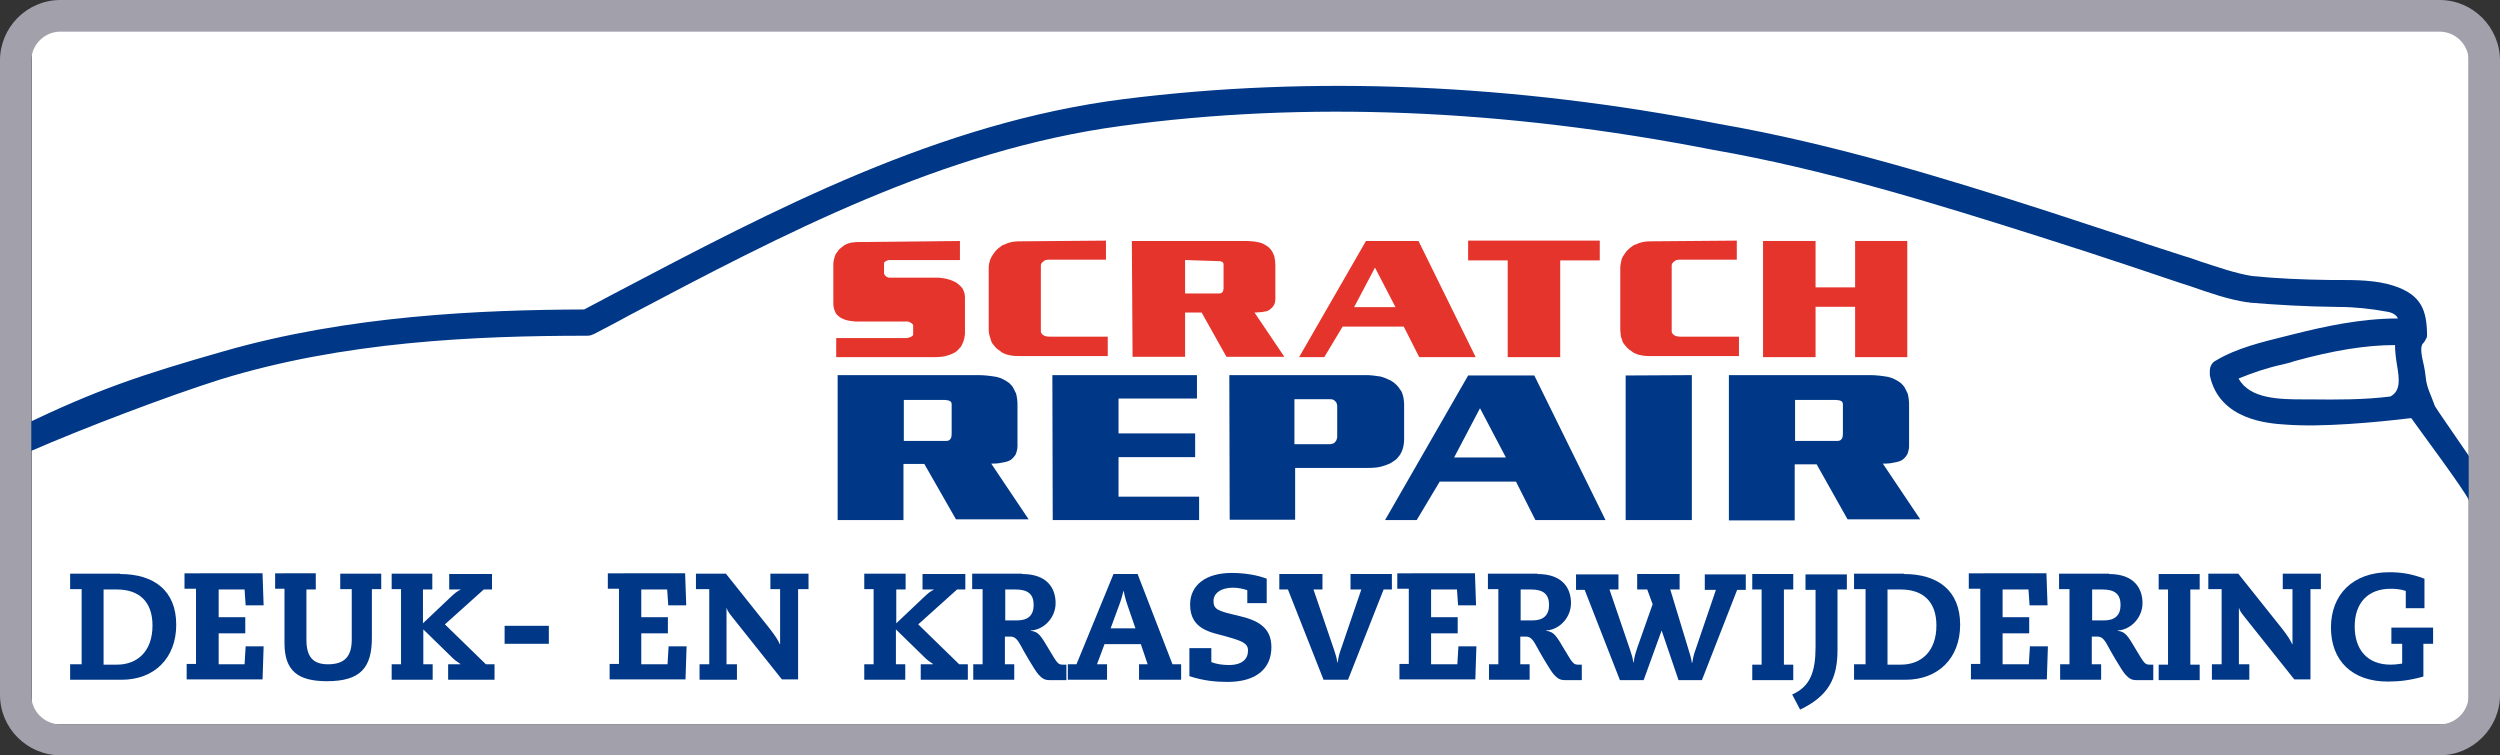 <?xml version="1.0" encoding="utf-8"?>
<!-- Generator: Adobe Illustrator 24.2.1, SVG Export Plug-In . SVG Version: 6.00 Build 0)  -->
<svg version="1.1" id="Laag_1" xmlns="http://www.w3.org/2000/svg" xmlns:xlink="http://www.w3.org/1999/xlink" x="0px" y="0px"
	 viewBox="0 0 695.1 210" style="enable-background:new 0 0 695.1 210;" xml:space="preserve">
<rect x="0" y="0" width="695.1" height="210" fill="#333333" stroke="none"/>
<style type="text/css">
	.st0{fill:#FFFFFF;}
	.st1{fill:#E4342C;}
	.st2{fill:#003787;}
	.st3{fill:none;}
	.st4{fill:#A2A1AB;}
	.st5{enable-background:new    ;}
</style>
<rect x="8.8" y="5.8" class="st0" width="677.6" height="195.6"/>
<g>
	<path id="Path_65" class="st1" d="M266.9,67v5.3h-19.6c-0.2,0-0.3,0-0.5,0.1s-0.3,0.1-0.5,0.2c-0.1,0.1-0.3,0.2-0.4,0.3
		c-0.1,0.1-0.1,0.2-0.1,0.4V76c0,0.1,0,0.2,0.1,0.3c0.1,0.1,0.1,0.2,0.2,0.3c0.2,0.2,0.3,0.3,0.5,0.4s0.4,0.2,0.6,0.2h13
		c0.5,0,1.1,0,1.6,0.1s1.1,0.1,1.6,0.3c0.5,0.1,1.1,0.3,1.5,0.5s1,0.4,1.4,0.8c0.3,0.2,0.6,0.5,0.9,0.8c0.2,0.3,0.5,0.5,0.6,0.9
		c0.2,0.3,0.3,0.8,0.4,1.1c0.1,0.4,0.1,0.9,0.1,1.3v9.5c0,0.3,0,0.6-0.1,1c0,0.3-0.1,0.6-0.2,1s-0.3,0.9-0.5,1.3s-0.4,0.8-0.8,1.1
		c-0.6,0.8-1.4,1.3-2.3,1.6c-0.6,0.3-1.3,0.4-1.9,0.6c-0.8,0.1-1.5,0.2-2.3,0.2h-27.7V94H252c0.2,0,0.4,0,0.6-0.1
		c0.2-0.1,0.4-0.1,0.6-0.2c0.2-0.1,0.3-0.2,0.5-0.3c0.1-0.1,0.2-0.3,0.2-0.4v-2.5c0-0.2-0.1-0.3-0.2-0.4c-0.1-0.1-0.3-0.3-0.4-0.3
		c-0.2-0.1-0.3-0.2-0.5-0.3c-0.2-0.1-0.4-0.1-0.6-0.1h-13.7c-0.5,0-1.1,0-1.5-0.1c-0.5-0.1-1-0.1-1.3-0.2c-0.4-0.1-0.8-0.2-1.2-0.4
		c-0.3-0.1-0.6-0.3-1-0.5c-0.3-0.2-0.5-0.5-0.9-0.8c-0.2-0.3-0.4-0.6-0.5-1c-0.3-0.6-0.4-1.4-0.4-2.2V73.6c0-0.4,0-0.8,0.1-1.1
		c0.1-0.4,0.2-0.8,0.3-1.2c0.1-0.4,0.3-0.8,0.6-1.1c0.2-0.3,0.5-0.8,0.9-1.1s0.6-0.5,1-0.8s0.8-0.4,1.2-0.6c0.4-0.1,0.9-0.3,1.4-0.3
		c0.5-0.1,1.1-0.1,1.5-0.1L266.9,67z"/>
	<path id="Path_66" class="st1" d="M307.5,66.9v5.3h-16c-0.2,0-0.5,0.1-0.8,0.1c-0.2,0.1-0.4,0.2-0.6,0.4c-0.2,0.1-0.4,0.3-0.5,0.5
		s-0.2,0.3-0.2,0.5v18.5c0,0.2,0.1,0.4,0.2,0.5c0.1,0.2,0.3,0.4,0.5,0.5s0.5,0.3,0.8,0.3c0.2,0.1,0.5,0.1,0.9,0.1H308V99h-24.6
		c-0.6,0-1.3,0-1.9-0.1s-1.3-0.2-1.8-0.4c-0.5-0.2-1.1-0.4-1.5-0.8c-0.4-0.3-0.9-0.6-1.3-1c-0.3-0.3-0.6-0.8-0.9-1.1
		c-0.3-0.4-0.5-0.9-0.6-1.4c-0.1-0.4-0.3-0.9-0.4-1.4s-0.1-1-0.1-1.5V74.9c0-0.5,0-1.1,0.1-1.5s0.2-1,0.4-1.4c0.2-0.5,0.5-1,0.8-1.4
		s0.6-0.9,1-1.2c0.3-0.3,0.6-0.6,1.1-0.9c0.3-0.3,0.8-0.5,1.2-0.6c0.5-0.3,1.1-0.4,1.7-0.6c0.6-0.1,1.3-0.2,1.9-0.2L307.5,66.9
		L307.5,66.9z"/>
	<path id="Path_67" class="st1" d="M314.7,67h31.4c1.3,0,2.7,0.1,4,0.4c1,0.2,1.9,0.8,2.7,1.4c0.3,0.3,0.6,0.6,0.9,1.1
		s0.4,0.9,0.6,1.3c0.2,0.9,0.3,1.7,0.3,2.6v8.3c0,0.3,0,0.6,0,1s-0.1,0.6-0.1,1c-0.1,0.3-0.2,0.6-0.4,0.9c-0.3,0.5-0.9,1-1.4,1.3
		c-0.3,0.2-0.6,0.3-1,0.3c-0.4,0.1-0.9,0.2-1.3,0.2s-1,0.1-1.6,0.1l8.3,12.3H341l-6.9-12.3h-4.6v12.3h-14.6L314.7,67z M329.5,72.3
		v9.3h9.2c0.2,0,0.5,0,0.8-0.1c0.2-0.1,0.3-0.2,0.4-0.3c0.1-0.1,0.2-0.3,0.2-0.4c0-0.2,0.1-0.4,0.1-0.6v-6.6c0-0.2,0-0.3-0.1-0.5
		c-0.1-0.1-0.2-0.3-0.3-0.3c-0.2-0.1-0.3-0.1-0.5-0.2c-0.2,0-0.4,0-0.6,0L329.5,72.3z"/>
	<path id="Path_68" class="st1" d="M394.4,67l15.9,32.3h-15.7l-4.3-8.5h-17l-5.1,8.5h-7L379.8,67H394.4z M382.3,74.4l-5.8,11H388
		L382.3,74.4z"/>
	<path id="Path_69" class="st1" d="M408.2,66.9h36.6v5.5h-11v26.9h-14.6V72.4h-11V66.9L408.2,66.9z"/>
	<path id="Path_70" class="st1" d="M482.9,66.9v5.3h-16c-0.2,0-0.5,0.1-0.8,0.1c-0.2,0.1-0.4,0.2-0.6,0.4c-0.2,0.1-0.4,0.3-0.5,0.5
		s-0.2,0.3-0.2,0.5v18.5c0,0.2,0.1,0.4,0.2,0.5c0.1,0.2,0.3,0.4,0.5,0.5s0.5,0.3,0.8,0.3c0.2,0.1,0.5,0.1,0.9,0.1h16.3V99h-24.6
		c-0.6,0-1.3,0-1.9-0.1s-1.3-0.2-1.8-0.4c-0.5-0.2-1.1-0.4-1.5-0.8c-0.4-0.3-0.9-0.6-1.3-1c-0.3-0.3-0.6-0.8-0.9-1.1
		c-0.3-0.4-0.5-0.9-0.6-1.4c-0.2-0.4-0.3-0.9-0.3-1.4c-0.1-0.5-0.1-1-0.1-1.5V74.9c0-0.5,0-1.1,0.1-1.5s0.2-1,0.3-1.4
		c0.2-0.5,0.5-1,0.8-1.4s0.6-0.9,1-1.2c0.3-0.3,0.6-0.6,1.1-0.9c0.3-0.3,0.8-0.5,1.2-0.6c0.5-0.3,1.1-0.4,1.7-0.6
		c0.6-0.1,1.3-0.2,1.9-0.2L482.9,66.9L482.9,66.9z"/>
	<path id="Path_71" class="st1" d="M504.8,67v12.9h11V67h14.5v32.3h-14.5v-14h-11v14h-14.6V67H504.8z"/>
	<path id="Path_72" class="st2" d="M232.9,104.3h39.2c1.6,0,3.3,0.2,5,0.5c1.3,0.3,2.4,0.9,3.5,1.7c0.4,0.4,0.9,0.9,1.1,1.3
		c0.3,0.5,0.5,1.1,0.8,1.6c0.3,1.1,0.4,2.2,0.4,3.2V123c0,0.4,0,0.9,0,1.2c0,0.4-0.1,0.9-0.2,1.2c-0.1,0.4-0.2,0.8-0.4,1.1
		c-0.4,0.6-1,1.3-1.7,1.6c-0.4,0.2-0.9,0.3-1.3,0.4c-0.5,0.1-1.1,0.2-1.6,0.3s-1.3,0.1-2.1,0.1l10.4,15.5h-20.2L257,129h-5.8v15.6
		h-18.3V104.3z M251.3,111v11.6h11.5c0.3,0,0.6,0,0.9-0.1c0.2-0.1,0.4-0.2,0.5-0.4c0.1-0.1,0.2-0.3,0.3-0.5c0-0.3,0.1-0.5,0.1-0.9
		v-8.2c0-0.2,0-0.4-0.1-0.6s-0.2-0.3-0.4-0.4c-0.2-0.1-0.4-0.2-0.6-0.2s-0.5-0.1-0.8-0.1h-11.4L251.3,111L251.3,111z"/>
	<path id="Path_73" class="st2" d="M292.6,104.3h40.2v6.5H311v9.7h21.3v6.6H311v11h22.4v6.5h-40.7L292.6,104.3L292.6,104.3z"/>
	<path id="Path_74" class="st2" d="M341.8,104.3h37.7c0.8,0,1.4,0,2.2,0.1c0.8,0.1,1.4,0.2,2.2,0.3c0.6,0.2,1.3,0.4,2.1,0.8
		c0.6,0.2,1.2,0.6,1.7,1c0.4,0.3,0.8,0.8,1.1,1.1c0.3,0.4,0.6,0.9,0.9,1.3c0.2,0.5,0.4,1.1,0.5,1.6c0.1,0.6,0.2,1.3,0.2,1.8v10
		c0,0.6-0.1,1.2-0.2,1.8c-0.1,0.5-0.3,1.1-0.5,1.5s-0.4,0.9-0.8,1.3c-0.3,0.4-0.6,0.8-1.1,1.1c-0.4,0.3-0.9,0.6-1.4,0.9
		c-1.2,0.5-2.6,1-3.9,1.1c-0.8,0.1-1.5,0.1-2.4,0.1h-20v14.4h-18.2L341.8,104.3z M359.9,111v12.5h9.9c0.3,0,0.5-0.1,0.9-0.2
		c0.2-0.1,0.5-0.3,0.6-0.5c0.2-0.2,0.3-0.4,0.4-0.8c0.1-0.2,0.1-0.4,0.1-0.8v-8.3c0-0.3-0.1-0.5-0.2-0.9c-0.1-0.2-0.3-0.4-0.4-0.5
		c-0.2-0.2-0.4-0.3-0.6-0.4s-0.5-0.1-0.8-0.1L359.9,111z"/>
	<path id="Path_75" class="st2" d="M426.6,104.4l19.8,40.2h-19.5l-5.4-10.7h-21.2l-6.4,10.7h-8.8l23.1-40.2
		C408.3,104.4,426.6,104.4,426.6,104.4z M411.5,113.5l-7.2,13.7h14.4L411.5,113.5z"/>
	<path id="Path_76" class="st2" d="M452,104.4l18.4-0.1v40.3H452V104.4z"/>
	<path id="Path_77" class="st2" d="M480.7,104.3H520c1.6,0,3.3,0.2,5,0.5c1.3,0.3,2.4,0.9,3.5,1.7c0.4,0.4,0.9,0.9,1.1,1.3
		c0.3,0.5,0.5,1.1,0.8,1.6c0.3,1.1,0.4,2.2,0.4,3.2V123c0,0.4,0,0.9,0,1.2c0,0.4-0.1,0.9-0.2,1.2c-0.1,0.4-0.2,0.8-0.4,1.1
		c-0.4,0.6-1,1.3-1.7,1.6c-0.4,0.2-0.9,0.3-1.3,0.4c-0.5,0.1-1.1,0.2-1.6,0.3s-1.3,0.1-2.1,0.1l10.4,15.5h-20.2l-8.6-15.3H499v15.6
		h-18.3V104.3L480.7,104.3z M499.1,111v11.6h11.5c0.3,0,0.6,0,0.9-0.1c0.2-0.1,0.4-0.2,0.5-0.4c0.1-0.1,0.2-0.3,0.3-0.5
		c0-0.3,0.1-0.5,0.1-0.9v-8.2c0-0.2,0-0.4-0.1-0.6s-0.2-0.3-0.4-0.4c-0.2-0.1-0.4-0.2-0.6-0.2s-0.5-0.1-0.8-0.1h-11.4V111z"/>
	<g id="Group_65" transform="translate(142.115 194.444)">
		<path id="Path_78" class="st2" d="M551.5-56.2c-1.1-3.2-14.9-22.5-16.6-25.3c-1.1-3.2-2.3-5-2.6-8.3c-0.1-1.1-0.3-2.1-0.5-3.1
			c-0.5-2.2-1.2-5.1-0.2-6.1l0.1-0.1c0.4-0.4,0.6-1,0.9-1.5c0.1-0.2,0.1-0.4,0.1-0.6v-0.1v-0.2c-0.1-6.7-1.6-11-9.3-13.5
			c-4.9-1.6-10.6-1.6-15.6-1.6h-2.1c-7.3-0.1-14.7-0.4-21.7-1.1c-4.8-0.8-9.5-2.5-14.2-4c-1.5-0.5-3-1.1-4.5-1.5
			c-4.6-1.5-9.4-3-14-4.6c-7.9-2.6-16.1-5.3-24.1-7.9c-28.9-9.3-59.8-18.8-91.4-24.3c-57.4-11.2-113-13.5-165.4-6.9
			c-51.4,6.5-97.3,30.7-141.6,54c-2.8,1.5-5.7,3-8.5,4.5c-28.4,0.1-65.5,1.6-100.5,11.7c-22.4,6.4-35.1,10.6-55.9,20.7l-5.8,2.8
			l8.2,4.2l0.3-0.1c14.3-6.2,37-14.9,52.4-19.8c34.3-10.6,70.9-12.2,102.1-12.2c0.6,0,1.2-0.1,1.7-0.4h0.1c3.2-1.7,6.4-3.3,9.6-5.1
			c43-22.7,87.4-46.1,136.9-52.8c51.1-7,106.5-4.8,164.7,6.6c31.1,5.4,62,15,91,24.2c8.9,2.8,17.7,5.7,26.4,8.6
			c3.5,1.2,6.9,2.3,10.4,3.5c1.6,0.5,3.2,1.1,4.9,1.6c5.2,1.8,10.5,3.7,15.9,4.5c0.1,0,0.2,0,0.3,0c0.1,0,0.2,0,0.4,0.1
			c7.3,0.6,15.5,1.1,24.7,1.2c4.5,0,9,0.5,13.4,1.3c1.8,0.3,2.7,1,3.1,1.9c-10.3,0-20.3,2.2-28.7,4.3l-2.4,0.6
			c-6.4,1.6-13.7,3.3-19.5,6.8c-1.1,0.5-1.7,1.7-1.7,2.9c0,0.4,0,0.8,0,1.2c2.6,12.5,16.4,13.4,21,13.7c10,0.8,25.1-0.6,35-1.8
			c1.5,2.2,15.2,20.5,16.1,23l0.3,1h7.5L551.5-56.2z M524.3-93.2c0.8,4.5,1,7.5-1.8,9c-7.2,0.9-14.7,0.9-22.4,0.8h-1.6
			c-6.8,0-15.1-0.1-18.2-5.8c3.9-1.6,8-3,12.2-3.9c1.1-0.3,2.2-0.5,3.2-0.9c10.9-3,19.9-4.5,28.1-4.5
			C523.8-96.9,524-95.1,524.3-93.2z"/>
	</g>
</g>
<rect x="35.2" y="143.3" class="st3" width="641.3" height="43.1"/>
<path class="st4" d="M678.3,0H16.8C7.5,0,0,7.6,0,16.8v95.3v81.1c0,9.3,7.6,16.8,16.8,16.8h661.5c9.3,0,16.8-7.6,16.8-16.8v-81.1
	V16.9C695.1,7.6,687.6,0,678.3,0z M686.4,193.3c0,4.4-3.6,8.1-8.1,8.1H16.8c-4.4,0-8.1-3.6-8.1-8.1v-81.1V16.9
	c0-4.4,3.6-8.1,8.1-8.1h661.5c4.4,0,8.1,3.6,8.1,8.1v95.3V135L686.4,193.3L686.4,193.3z"/>
<rect x="30.2" y="156.8" class="st3" width="641.3" height="106.4"/>
<g class="st5">
	<path class="st2" d="M33.4,159.6c9.4,0,15.6,4.6,15.6,14.1c0,9.3-6.1,15.3-15.2,15.3H19.5v-4.3h3.2v-20.9h-3.2v-4.3H33.4z
		 M32.5,184.8c5.7,0,9.9-3.7,9.9-10.9c0-6.7-3.8-10-9.9-10h-3.7v20.9H32.5z"/>
	<path class="st2" d="M73,159.6l0.3,8.7h-5l-0.3-4.4h-7.2v7.7h7.4v4.5h-7.4v8.6H68l0.3-5h5l-0.3,9.2H51.9v-4.3h2.6v-20.9h-3.2v-4.3
		H73z"/>
	<path class="st2" d="M87.8,159.6v4.3h-2.6v14c0,4.7,1.8,6.8,6,6.8c4.9,0,6.6-2.5,6.6-6.9v-14h-3.2v-4.3h11.4v4.3h-2.6v13.5
		c0,8.3-3.1,12.1-12.5,12.1c-8.2,0-11.8-3-11.8-10.6v-15.1h-2.6v-4.3H87.8z"/>
	<path class="st2" d="M120.2,159.6v4.3h-2.6v9.4l7.5-7.1c1.4-1.3,2.1-1.9,2.9-2.2v-0.1h-3.1v-4.3h11.9v4.3h-2.3l-10.8,9.7l11.4,11.1
		h2.4v4.3h-12.9v-4.3h3.4v-0.1c-0.9-0.6-1.6-1.1-2-1.5l-8.3-8.1v9.7h2.6v4.3h-11.4v-4.3h2.6v-20.9h-2.6v-4.3H120.2z"/>
	<path class="st2" d="M152.6,174v5h-12.3v-5H152.6z"/>
	<path class="st2" d="M190.5,159.6l0.3,8.7h-5l-0.3-4.4h-7.2v7.7h7.4v4.5h-7.4v8.6h7.3l0.3-5h5l-0.3,9.2h-21.1v-4.3h2.6v-20.9H169
		v-4.3H190.5z"/>
	<path class="st2" d="M201.9,159.6l12.2,15.3c1.6,2.1,2.3,3.2,2.7,4.2h0.1v-15.3h-2.7v-4.3h10.6v4.3h-2.9v25.1h-4.5l-13.7-17.2
		c-1.6-1.9-1.6-2.5-1.6-2.6h-0.1v15.6h2.9v4.3h-10.4v-4.3h2.7v-20.9h-3.7v-4.3H201.9z"/>
	<path class="st2" d="M251.8,159.6v4.3h-2.6v9.4l7.5-7.1c1.4-1.3,2.1-1.9,2.9-2.2v-0.1h-3.1v-4.3h11.9v4.3h-2.3l-10.8,9.7l11.4,11.1
		h2.4v4.3H256v-4.3h3.4v-0.1c-0.9-0.6-1.6-1.1-2-1.5l-8.3-8.1v9.7h2.6v4.3h-11.4v-4.3h2.6v-20.9h-2.6v-4.3H251.8z"/>
	<path class="st2" d="M284.2,159.6c6.9,0,9.3,3.9,9.3,8.1c0,4-3.2,7.4-6.9,7.6v0.1c2.1,0.2,2.8,1.3,5.2,5.4c2.2,3.7,2.4,4,3.8,4h0.9
		v4.3h-4.7c-1.4,0-2.1-0.5-3.1-1.6c-1-1.1-4.1-6.5-5-8.2c-0.9-1.7-1.7-2.3-2.7-2.3h-1.6v7.7h2.6v4.3h-11.4v-4.3h2.6v-20.9h-2.9v-4.3
		H284.2z M282.8,172.5c3,0,4.6-1.4,4.6-4.3c0-3-1.6-4.3-5-4.3h-2.9v8.6H282.8z"/>
	<path class="st2" d="M316.3,159.6l9.7,25.1h2.4v4.3h-11.7v-4.3h2.4l-1.9-5.6h-10.1l-2.1,5.6h2.8v4.3h-10.9v-4.3h2.4l10.3-25.1
		H316.3z M312.4,164.2c-0.3,1.1-0.6,2.4-1.1,3.7l-2.5,6.8h6.9l-2.2-6.4C312.8,166.3,312.6,165.1,312.4,164.2L312.4,164.2z"/>
	<path class="st2" d="M352.3,167.7h-5.5v-3.6c-1.2-0.4-2.5-0.7-4-0.7c-3.4,0-5.4,1.6-5.4,3.7c0,2.4,1.3,2.8,6.9,4.1
		c5.2,1.2,9.2,3.1,9.2,8.7c0,6-4.2,9.7-12.2,9.7c-3.2,0-6.6-0.3-10.6-1.6v-7.8h6.1v3.9c1.6,0.6,3.3,0.8,4.9,0.8c3.7,0,5.3-1.7,5.3-4
		c0-2.1-1.7-2.7-6.3-4c-3.9-1.1-9.8-1.8-9.8-8.8c0-5.3,4.2-8.8,11.6-8.8c3.6,0,7.1,0.6,9.7,1.6V167.7z"/>
	<path class="st2" d="M367.7,159.6v4.3h-2.5l5.7,16.7c0.5,1.5,0.8,2.4,0.9,3.6h0.1c0.2-1.3,0.5-2.5,0.8-3.3l5.8-17h-3v-4.3H387v4.3
		h-2.3l-9.9,25.1H368l-9.9-25.1h-2.4v-4.3H367.7z"/>
	<path class="st2" d="M410.1,159.6l0.3,8.7h-5l-0.3-4.4h-7.2v7.7h7.4v4.5h-7.4v8.6h7.3l0.3-5h5l-0.3,9.2h-21.1v-4.3h2.6v-20.9h-3.2
		v-4.3H410.1z"/>
	<path class="st2" d="M427.5,159.6c6.9,0,9.3,3.9,9.3,8.1c0,4-3.2,7.4-6.9,7.6v0.1c2.1,0.2,2.8,1.3,5.2,5.4c2.2,3.7,2.4,4,3.8,4h0.9
		v4.3h-4.7c-1.4,0-2.1-0.5-3.1-1.6c-1-1.1-4.1-6.5-5-8.2c-0.9-1.7-1.7-2.3-2.7-2.3h-1.6v7.7h2.6v4.3H414v-4.3h2.6v-20.9h-2.9v-4.3
		H427.5z M426.1,172.5c3,0,4.6-1.4,4.6-4.3c0-3-1.6-4.3-5-4.3h-2.9v8.6H426.1z"/>
	<path class="st2" d="M450,159.6v4.3h-2.5l5.7,16.7c0.5,1.5,0.8,2.4,0.9,3.6h0.1c0.3-1.7,0.3-1.9,1.1-4.3l4.2-11.9l-1.5-4.1h-2.8
		v-4.3H467v4.3h-2.6l4.8,15.8c0.8,2.6,1,3.2,1.2,4.6h0.1c0.2-1.3,0.5-2.5,0.8-3.3l5.8-17H474v-4.3h11.4v4.3h-2.4l-9.8,25.1h-6.5
		l-4.7-13.8H462l-5,13.8h-6.6l-9.8-25.1h-2.4v-4.3H450z"/>
	<path class="st2" d="M498.6,159.6v4.3H496v20.9h2.6v4.3h-11.4v-4.3h2.6v-20.9h-2.6v-4.3H498.6z M513.5,159.6v4.3h-2.6v16.7
		c0,8.1-2.5,12.9-10.4,16.7l-2.2-4.2c5-2.2,6.5-6.3,6.5-13.2v-15.9H502v-4.3H513.5z"/>
	<path class="st2" d="M529.4,159.6c9.4,0,15.6,4.6,15.6,14.1c0,9.3-6.1,15.3-15.2,15.3h-14.3v-4.3h3.2v-20.9h-3.2v-4.3H529.4z
		 M528.5,184.8c5.7,0,9.9-3.7,9.9-10.9c0-6.7-3.8-10-9.9-10h-3.7v20.9H528.5z"/>
	<path class="st2" d="M569,159.6l0.3,8.7h-5l-0.3-4.4h-7.2v7.7h7.4v4.5h-7.4v8.6h7.3l0.3-5h5l-0.3,9.2H548v-4.3h2.6v-20.9h-3.2v-4.3
		H569z"/>
	<path class="st2" d="M586.4,159.6c6.9,0,9.3,3.9,9.3,8.1c0,4-3.2,7.4-6.9,7.6v0.1c2.1,0.2,2.8,1.3,5.2,5.4c2.2,3.7,2.4,4,3.8,4h0.9
		v4.3h-4.7c-1.4,0-2.1-0.5-3.1-1.6c-1-1.1-4.1-6.5-5-8.2c-0.9-1.7-1.7-2.3-2.7-2.3h-1.6v7.7h2.6v4.3h-11.4v-4.3h2.6v-20.9h-2.9v-4.3
		H586.4z M585,172.5c3,0,4.6-1.4,4.6-4.3c0-3-1.6-4.3-5-4.3h-2.9v8.6H585z"/>
	<path class="st2" d="M611.6,159.6v4.3h-2.6v20.9h2.6v4.3h-11.4v-4.3h2.6v-20.9h-2.6v-4.3H611.6z"/>
	<path class="st2" d="M622.4,159.6l12.2,15.3c1.6,2.1,2.3,3.2,2.7,4.2h0.1v-15.3h-2.7v-4.3h10.6v4.3h-2.9v25.1h-4.5l-13.7-17.2
		c-1.6-1.9-1.6-2.5-1.6-2.6h-0.1v15.6h2.9v4.3h-10.4v-4.3h2.7v-20.9h-3.7v-4.3H622.4z"/>
	<path class="st2" d="M674.2,169.1h-5.3v-4.8c-1.5-0.5-3-0.6-4.2-0.6c-6.3,0-10,3.9-10,10.5c0,6.3,3.4,10.6,10,10.6
		c1.1,0,1.8-0.1,3.2-0.3v-5.5h-3v-4.5h11.6v4.5h-2.7v9.1c-3.5,1-6.5,1.4-9.9,1.4c-9.9,0-15.8-5.8-15.8-15c0-9.2,6.1-15.4,16.2-15.4
		c3.2,0,6.1,0.4,9.8,1.8V169.1z"/>
</g>
</svg>
